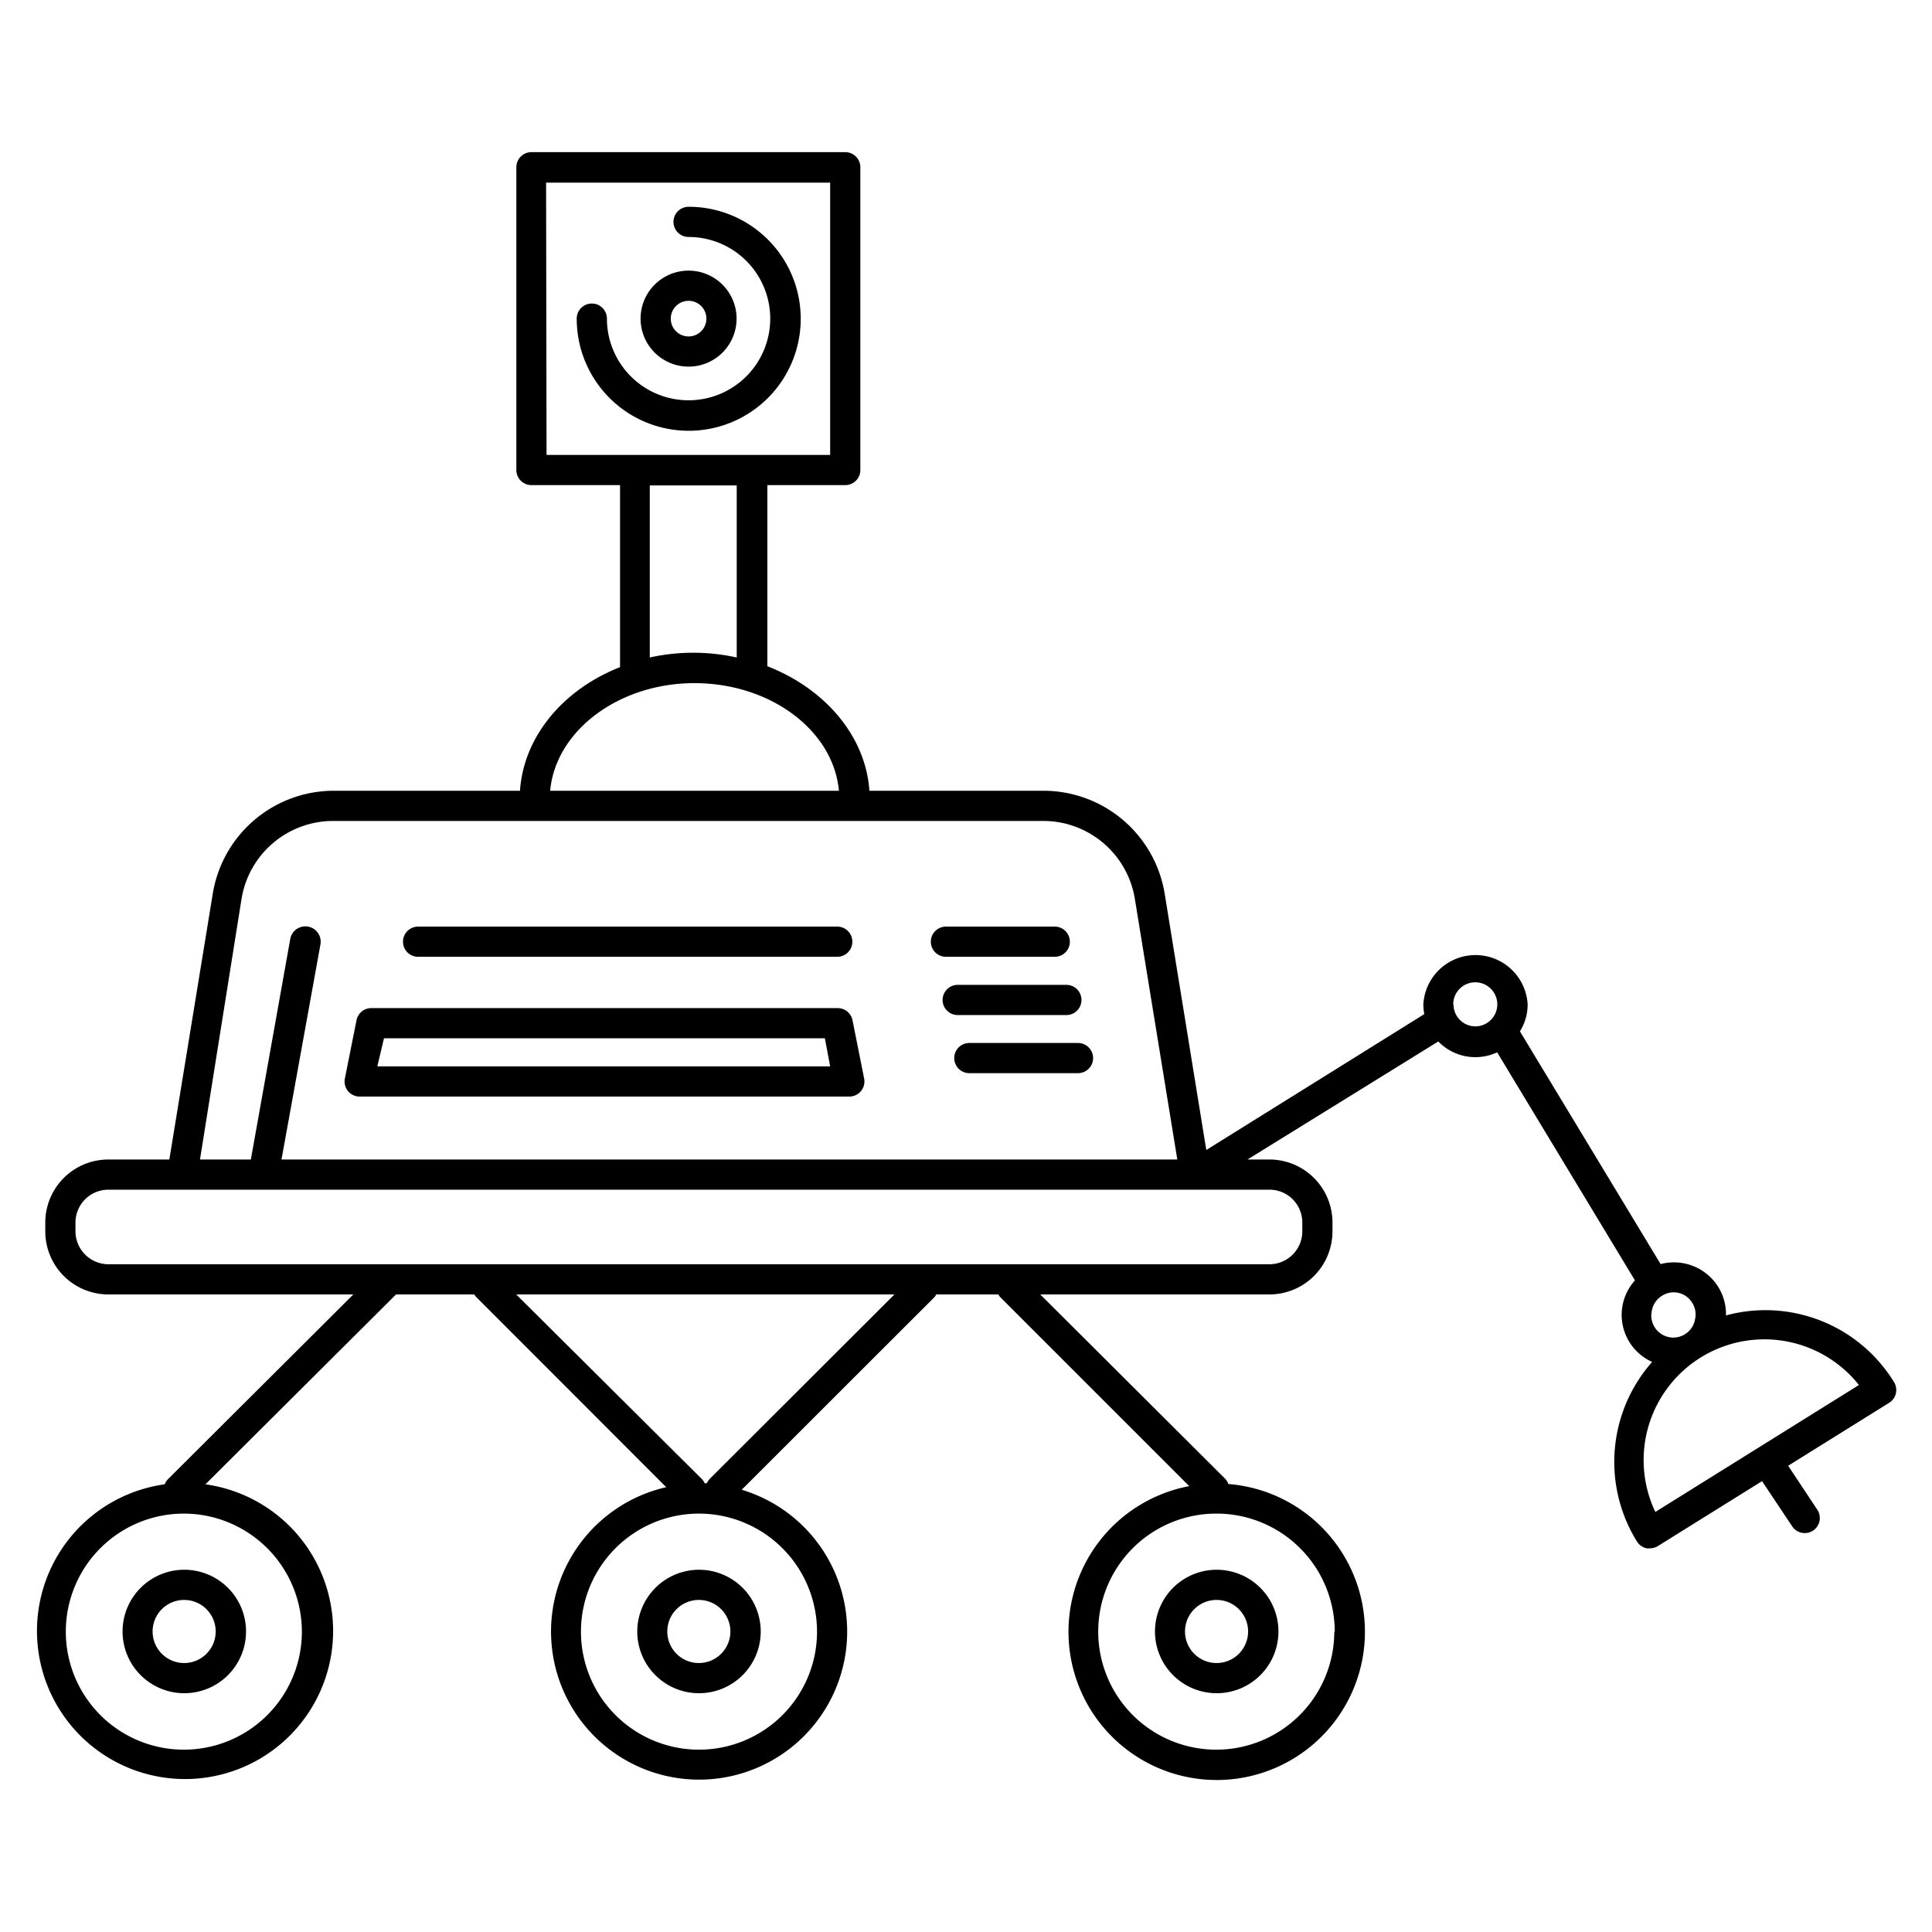 <?xml version="1.0" ?><!-- Uploaded to: SVG Repo, www.svgrepo.com, Generator: SVG Repo Mixer Tools -->
<svg fill="#000000" width="800px" height="800px" viewBox="0 0 128 128" data-name="Layer 1" id="Layer_1" xmlns="http://www.w3.org/2000/svg"><title/><path d="M42.22,108.1A4.09,4.09,0,1,0,46.31,104,4.1,4.1,0,0,0,42.22,108.1Zm6.17,0A2.09,2.09,0,1,1,46.31,106,2.09,2.09,0,0,1,48.39,108.1Z"/><path d="M45.62,13.7a1,1,0,0,0,0,2,5.41,5.41,0,1,1-5.41,5.41,1,1,0,0,0-2,0,7.42,7.42,0,1,0,7.41-7.41Z"/><path d="M45.62,24.29a3.18,3.18,0,1,0-3.18-3.18A3.18,3.18,0,0,0,45.62,24.29Zm0-4.36a1.18,1.18,0,1,1-1.18,1.18A1.18,1.18,0,0,1,45.62,19.93Z"/><path d="M76.52,108.1A4.09,4.09,0,1,0,80.61,104,4.09,4.09,0,0,0,76.52,108.1Zm6.17,0A2.09,2.09,0,1,1,80.61,106,2.09,2.09,0,0,1,82.69,108.1Z"/><path d="M8.12,108.1A4.09,4.09,0,1,0,12.21,104,4.09,4.09,0,0,0,8.12,108.1Zm6.17,0A2.09,2.09,0,1,1,12.21,106,2.09,2.09,0,0,1,14.29,108.1Z"/><path d="M64.22,69.1a1,1,0,0,0,0,2h7.2a1,1,0,0,0,0-2Z"/><path d="M63.45,65.25a1,1,0,1,0,0,2h7.2a1,1,0,0,0,0-2Z"/><path d="M62.67,63.39h7.21a1,1,0,0,0,0-2H62.67a1,1,0,0,0,0,2Z"/><path d="M27.7,63.39H55.47a1,1,0,0,0,0-2H27.7a1,1,0,0,0,0,2Z"/><path d="M23.85,72.65h32.4a1,1,0,0,0,1-1.2l-.77-3.86a1,1,0,0,0-1-.8H24.62a1,1,0,0,0-1,.8l-.77,3.86a1,1,0,0,0,.2.83A1,1,0,0,0,23.85,72.65Zm1.59-3.86H54.65L55,70.65h-30Z"/><path d="M114.35,87.15a3.41,3.41,0,0,0-.52-1.9h0a3.46,3.46,0,0,0-3.81-1.5L100.7,68.33a3.37,3.37,0,0,0,.51-1.78,3.46,3.46,0,0,0-6.91,0,4.48,4.48,0,0,0,.06.64l-14.44,9L77.17,59.25a8.14,8.14,0,0,0-8.07-6.86H57.6c-.25-3.67-3-6.79-6.76-8.25v-12H56a1,1,0,0,0,1-1V11.08a1,1,0,0,0-1-1H35.21a1,1,0,0,0-1,1V31.14a1,1,0,0,0,1,1h5.87V44.2c-3.74,1.47-6.38,4.56-6.63,8.19H22.15a8.13,8.13,0,0,0-8.06,6.86L11.22,76.82H7.15A4.18,4.18,0,0,0,3,81v.58a4.18,4.18,0,0,0,4.18,4.18H23.41L11.13,98a1,1,0,0,0-.22.34,9.81,9.81,0,1,0,2.7,0L26.24,85.76h5.19a.66.66,0,0,0,.12.17l12.59,12.6a9.81,9.81,0,1,0,5,.17L61.92,85.93a1,1,0,0,0,.11-.17h4.12a.62.62,0,0,0,.11.17L78.79,98.46a9.82,9.82,0,1,0,2.59-.14A1,1,0,0,0,81.2,98L68.92,85.76H84.1a4.18,4.18,0,0,0,4.18-4.18V81a4.18,4.18,0,0,0-4.18-4.18H82.65L95.29,69a3.42,3.42,0,0,0,3.9.72l9.13,15.11a3.41,3.41,0,0,0,1.14,5.4,10,10,0,0,0-1,11.91,1,1,0,0,0,.63.44.83.83,0,0,0,.22,0,1,1,0,0,0,.53-.15l6.9-4.3,2,3a1,1,0,0,0,.83.44,1,1,0,0,0,.56-.17,1,1,0,0,0,.27-1.38l-1.93-2.91,6.69-4.17a1,1,0,0,0,.32-1.38A10,10,0,0,0,114.35,87.15ZM20,108.1a7.82,7.82,0,1,1-7.82-7.82A7.83,7.83,0,0,1,20,108.1Zm68.4,0a7.82,7.82,0,1,1-7.82-7.82A7.83,7.83,0,0,1,88.43,108.1Zm-52.22-96H55V30.14H36.21Zm6.87,20.06h5.76V43.56a13.33,13.33,0,0,0-5.76,0ZM46,45.26c5.07,0,9.22,3.15,9.58,7.13H36.45C36.81,48.41,41,45.26,46,45.26Zm-30,14.31a6.15,6.15,0,0,1,6.09-5.18H69.1a6.15,6.15,0,0,1,6.09,5.18L78,76.82H18.65l2.58-14.25a1,1,0,1,0-2-.36L16.62,76.82H13.25ZM54.13,108.1a7.82,7.82,0,1,1-7.82-7.82A7.83,7.83,0,0,1,54.13,108.1ZM47,98a1.24,1.24,0,0,0-.17.27h-.14a1.45,1.45,0,0,0-.17-.26L34.2,85.76H59.26ZM86.28,81v.58a2.18,2.18,0,0,1-2.18,2.18H7.15A2.19,2.19,0,0,1,5,81.58V81a2.18,2.18,0,0,1,2.18-2.18H84.1A2.17,2.17,0,0,1,86.28,81Zm10-14.45A1.46,1.46,0,1,1,97.76,68,1.45,1.45,0,0,1,96.3,66.55Zm13.18,20.2a1.43,1.43,0,0,1,.65-.9,1.43,1.43,0,0,1,2,.46,1.42,1.42,0,0,1,.19,1.1,1.46,1.46,0,1,1-2.84-.66Zm.21,13.42a8,8,0,0,1,13.49-8.41Z"/></svg>